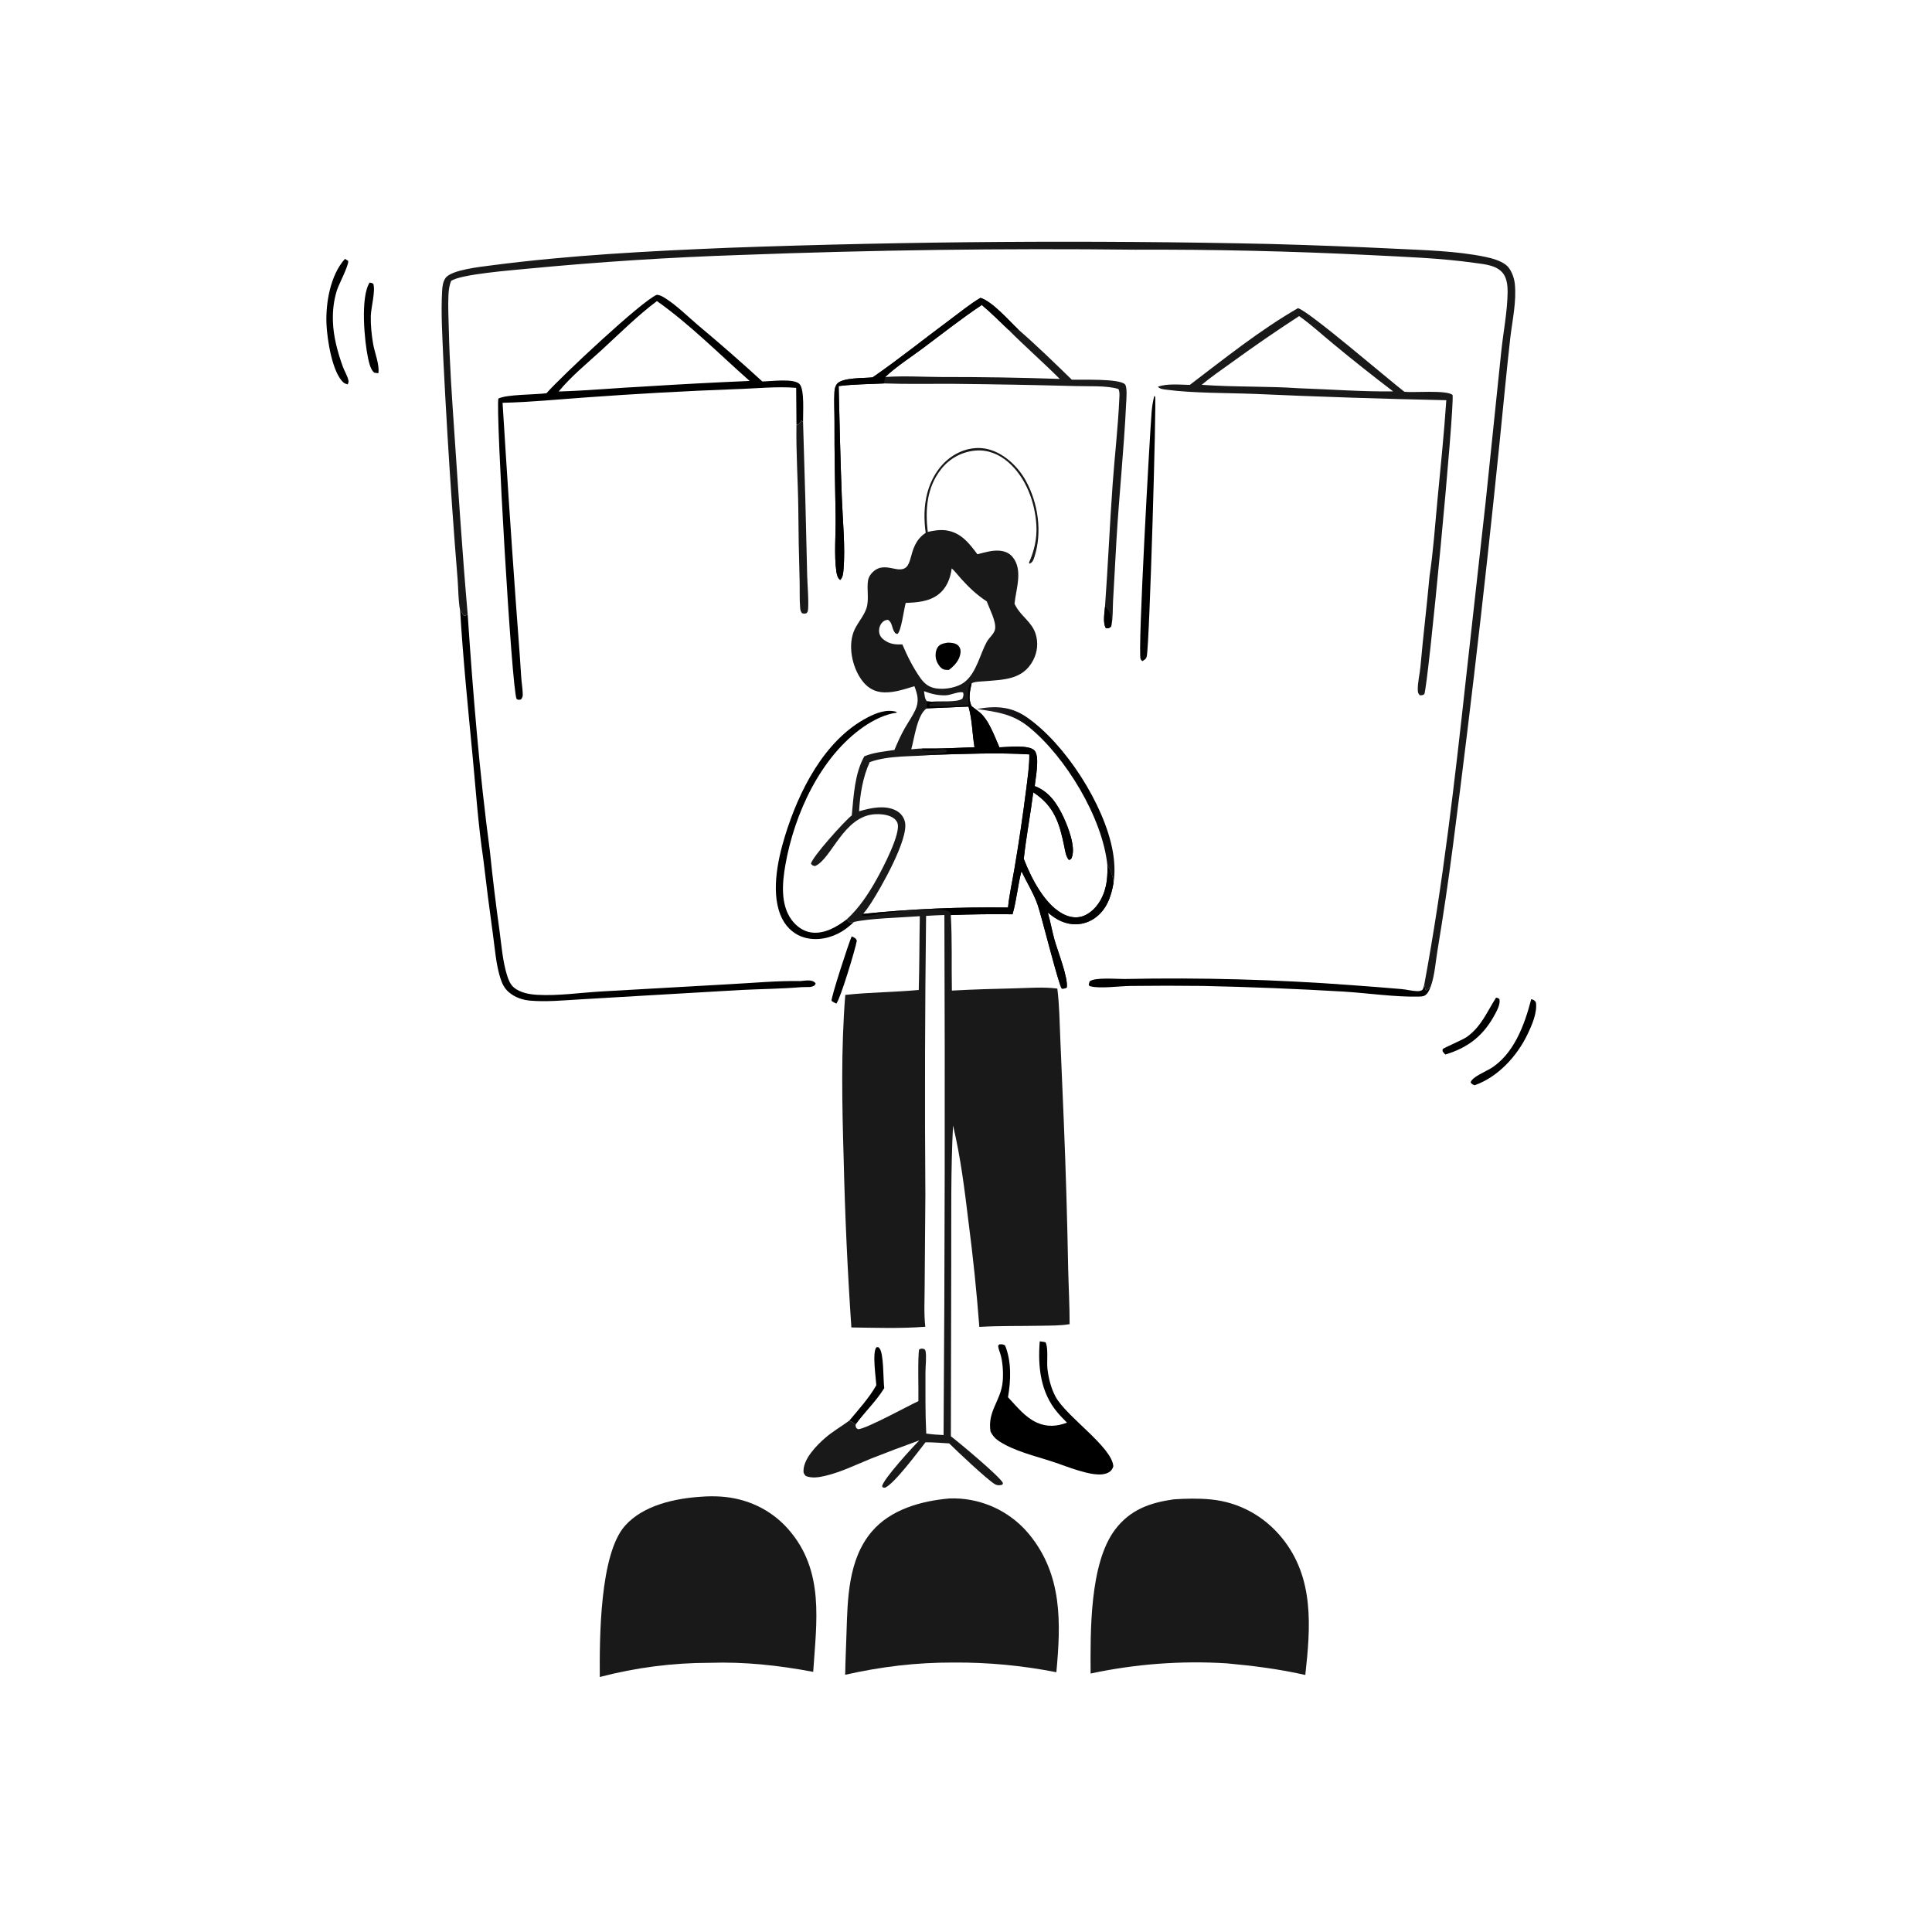 <?xml version="1.0" encoding="utf-8" ?>
<svg xmlns="http://www.w3.org/2000/svg" xmlns:xlink="http://www.w3.org/1999/xlink" width="1024" height="1024">
	<path fill="#191919" d="M490.64 282.418C489.648 275.497 489.676 268.132 491.481 261.342C493.728 252.885 498.689 245.165 506.399 240.767C511.891 237.636 518.347 236.536 524.466 238.296C532.606 240.638 539.755 247.555 543.751 254.866C550.269 266.791 552.458 282.034 548.304 295.039C547.729 296.838 547.432 297.894 545.726 298.793L545.377 298.238C548.232 291.761 549.721 285.373 549.297 278.259C548.572 266.098 543.699 252.962 534.28 244.857C529.375 240.636 523.395 238.228 516.868 238.826Q516.214 238.885 515.563 238.977Q514.913 239.068 514.268 239.193Q513.623 239.318 512.985 239.476Q512.347 239.633 511.718 239.823Q511.089 240.013 510.471 240.234Q509.852 240.456 509.246 240.709Q508.639 240.962 508.046 241.245Q507.454 241.528 506.876 241.841Q506.299 242.154 505.738 242.497Q505.177 242.839 504.634 243.209Q504.091 243.579 503.568 243.977Q503.045 244.374 502.543 244.797Q502.041 245.221 501.56 245.669Q501.08 246.118 500.624 246.59Q500.167 247.063 499.735 247.558Q499.303 248.053 498.897 248.569C491.202 258.252 490.326 270.108 491.726 281.924C494.846 281.222 498.017 280.673 501.219 281.077C509.133 282.075 513.622 287.805 518.047 293.771C521.859 292.821 525.662 291.585 529.645 291.871C532.362 292.066 534.855 293.022 536.64 295.148C542.355 301.95 538.52 312.176 537.708 319.968C537.779 320.115 537.847 320.265 537.922 320.411C538.047 320.653 538.181 320.89 538.307 321.132C541.158 326.56 546.839 329.682 548.839 335.772C550.416 340.572 549.888 345.65 547.527 350.086C542.061 360.36 531.984 360.201 521.814 361.07C519.888 361.235 517.563 361.188 515.735 361.838C515.484 361.927 515.237 362.026 514.988 362.12C514.127 366.051 513.04 370.526 514.999 374.294L518.901 377.303C524.047 381.267 527.123 390.298 529.701 396.089C533.844 396.018 545.264 394.589 548.271 397.761C551.253 400.905 548.804 412.525 548.433 416.655C556.106 419.504 560.481 426.186 563.785 433.343C566.168 438.502 570.188 448.866 568.104 454.397C567.658 455.58 567.601 455.337 566.544 455.807C564.92 453.911 564.594 451.135 564.107 448.749C561.58 436.372 558.838 427.206 547.654 419.958C546.167 431.722 543.894 443.442 542.622 455.22C546.561 465.468 554.177 480.626 564.845 485.092C567.983 486.406 571.409 486.673 574.591 485.341C579.45 483.306 582.983 478.66 584.847 473.859C586.784 468.868 587.114 463.787 586.918 458.495C588.568 461.177 590.093 464.961 590.162 468.122C588.881 475.47 586.396 482.479 579.895 486.854Q579.517 487.108 579.126 487.342Q578.735 487.576 578.332 487.79Q577.93 488.004 577.517 488.197Q577.104 488.39 576.682 488.561Q576.26 488.733 575.829 488.883Q575.399 489.032 574.962 489.16Q574.524 489.288 574.081 489.393Q573.637 489.497 573.189 489.58Q572.741 489.662 572.289 489.721Q571.837 489.78 571.383 489.816Q570.928 489.852 570.473 489.865Q570.017 489.877 569.562 489.867Q569.106 489.856 568.652 489.822Q568.197 489.788 567.745 489.731Q567.293 489.674 566.844 489.593Q566.396 489.513 565.952 489.41C561.758 488.472 558.622 486.303 555.345 483.676C556.713 488.345 557.542 493.118 558.815 497.805C560.407 503.669 566.167 517.954 565.418 523.392C564.319 523.999 564.045 523.997 562.776 523.988C561.144 522.236 551.965 485.204 549.957 479.517C547.787 473.372 544.214 467.655 541.386 461.791C539.413 469.266 538.822 477.208 536.661 484.585Q520.295 484.378 503.939 484.997C504.731 498.316 504.257 511.696 504.513 525.03C515.805 524.396 527.053 524.107 538.357 523.823C545.626 523.641 553.191 523.01 560.408 523.968C561.53 532.894 561.605 542.082 562.003 551.072L563.801 593.589Q565.424 632.917 566.149 672.272C566.371 682.111 566.942 692.002 566.916 701.838C561.874 702.677 556.674 702.569 551.575 702.673C540.781 702.894 529.828 702.64 519.062 703.283Q516.945 675.371 513.323 647.615C511.239 630.361 509.179 613.476 505.132 596.538C503.902 620.225 504.246 644.095 504.176 667.81L503.979 761.257C508.036 764.312 529.922 782.539 531.601 786.039L531.273 786.923C529.855 787.366 528.53 787.363 527.226 786.592C523.224 784.225 507.109 769.048 503.1 765.032C498.92 764.775 494.723 764.428 490.534 764.443C486.526 769.56 474.096 786.32 469.116 788.502L468.001 788.423L467.508 787.748C468.291 783.791 483.769 766.897 487.294 763.424Q474.442 768.041 461.741 773.056C453.749 776.303 445.666 780.312 437.25 782.265C433.929 783.036 430.353 783.615 427.11 782.319C426.156 781.266 425.832 780.878 425.871 779.425C426.041 773.038 432.704 766.182 437.328 762.155C441.331 758.667 445.905 756.107 450.15 752.959C451.366 753.555 452.53 754.057 453.509 755.021C453.451 755.833 453.407 755.492 453.649 756.323C453.903 757.19 454.133 757.091 454.878 757.51C459.336 757.225 481.021 745.28 486.763 742.633C486.911 737.664 486.321 718.312 487.203 715.171C488.549 714.674 488.598 714.68 489.975 715.09C490.165 715.392 490.475 715.647 490.544 715.997C491.162 719.168 490.51 724.02 490.514 727.324C490.526 738.153 490.384 749.009 490.927 759.826C494.002 760.258 497.009 760.49 500.111 760.607Q501.095 622.788 500.543 484.967C497.314 485.034 494.072 485.272 490.846 485.438Q489.924 559.388 490.466 633.339L490.088 681.809C490.091 688.817 489.626 696.244 490.432 703.199C477.477 704.217 464.235 703.754 451.244 703.574Q448.21 659.105 447.168 614.544C446.311 585.527 445.695 556.289 448.013 527.319C460.952 525.912 473.996 525.891 486.958 524.711C487.341 511.683 487.261 498.634 487.524 485.6C478.023 486.332 461.046 486.711 452.597 488.659C451.872 488.765 451.251 488.851 450.514 488.78C449.64 488.696 449.323 487.921 448.775 487.283C455.311 481.377 460.529 473.439 464.766 465.781C467.795 460.307 477.76 441.522 475.647 436.146C475.018 434.545 473.642 433.455 472.109 432.782C469.592 431.677 466.551 431.402 463.832 431.549C447.004 432.46 440.778 455.366 431.987 459.034C430.69 458.745 430.621 458.801 429.804 457.773C430.686 453.974 447.692 435.056 451.458 432.19C452.474 421.849 452.937 410.116 458.098 400.87C463.054 398.783 468.77 398.307 474.059 397.505C475.696 393.6 477.432 389.697 479.524 386.012C481.343 382.807 483.593 379.662 485.132 376.317C487.277 371.654 486.353 368.267 484.669 363.705C478.986 365.402 472.683 367.652 466.681 366.796C462.47 366.196 459.334 363.961 456.828 360.584C451.518 353.431 449.066 341.485 453.13 333.305C454.964 329.615 458.087 326.125 459.29 322.2C460.733 317.488 459.297 312.374 460.094 307.578C460.449 305.438 462.055 303.451 463.796 302.217C467.227 299.785 470.854 300.807 474.648 301.549C486.045 303.78 479.354 289.95 490.64 282.418ZM460.977 403.922C457.276 411.934 455.803 421.252 455.327 430.012C461.388 428.206 469.091 426.519 475.008 429.648C477.365 430.895 478.989 432.978 479.627 435.567C481.811 444.432 467.001 470.389 461.642 478.696C460.35 480.698 459.008 482.586 457.441 484.386C483.194 481.722 508.386 480.68 534.273 481.007C534.954 474.06 536.583 467.014 537.728 460.109Q541.241 439.379 543.89 418.522C544.628 412.364 545.641 406.057 545.564 399.846C528.741 398.821 511.454 399.578 494.613 400.077C483.627 401.145 471.483 400.195 460.977 403.922ZM504.424 301.25C503.704 306.653 501.761 311.685 497.297 315.112C492.339 318.916 486.047 319.312 480.056 319.565C479.08 322.846 477.725 334.362 475.69 336.016C474.636 335.777 474.579 335.779 474.017 334.898C472.621 332.71 472.992 329.93 470.635 328.504C469.274 328.63 468.418 328.982 467.504 330.013C466.293 331.381 465.729 333.335 465.982 335.138C466.224 336.855 467.195 338.189 468.579 339.184C471.69 341.421 474.5 341.704 478.242 341.527C481.016 347.956 483.976 353.932 488.04 359.677C490.191 362.535 492.479 364.303 496.102 364.859C500.932 365.6 507.548 364.441 511.383 361.391C517.54 356.495 519.374 346.864 523.03 340.17C524.243 337.95 526.993 335.95 527.413 333.442C528.091 329.398 524.406 322.691 523.033 318.775C517.717 315.285 513.713 311.511 509.449 306.797C507.808 304.982 506.254 302.863 504.424 301.25ZM488.664 396.733C497.845 396.908 507.32 396.411 516.505 396.038C515.293 388.816 515.337 381.613 513.332 374.492Q502.232 374.914 491.138 375.453C486.065 378.909 484.649 391.331 482.985 397.141C484.858 397.001 486.79 396.746 488.664 396.733ZM489.742 366.335C490.063 368.116 490.033 370.485 491.351 371.728L493.832 371.93C497.601 371.384 507.372 372.468 510.104 370.289C510.569 369.009 510.872 368.421 510.463 367.059C508.621 366.221 503.929 368.408 501.485 368.516C497.251 368.704 493.639 367.812 489.742 366.335Z"/>
	<path d="M493.832 371.93C496.453 372.289 499.185 372.293 501.83 372.434C499.119 372.431 495.073 372.165 492.6 373.183L492.655 374.414C496.878 374.451 509.883 374.487 513.439 373.589C513.27 370.505 512.733 366.116 513.811 363.171C514.153 362.237 513.919 362.596 514.988 362.12C514.127 366.051 513.04 370.526 514.999 374.294L518.901 377.303C524.047 381.267 527.123 390.298 529.701 396.089C533.844 396.018 545.264 394.589 548.271 397.761C551.253 400.905 548.804 412.525 548.433 416.655C556.106 419.504 560.481 426.186 563.785 433.343C566.168 438.502 570.188 448.866 568.104 454.397C567.658 455.58 567.601 455.337 566.544 455.807C564.92 453.911 564.594 451.135 564.107 448.749C561.58 436.372 558.838 427.206 547.654 419.958C546.167 431.722 543.894 443.442 542.622 455.22C546.561 465.468 554.177 480.626 564.845 485.092C567.983 486.406 571.409 486.673 574.591 485.341C579.45 483.306 582.983 478.66 584.847 473.859C586.784 468.868 587.114 463.787 586.918 458.495C588.568 461.177 590.093 464.961 590.162 468.122C588.881 475.47 586.396 482.479 579.895 486.854Q579.517 487.108 579.126 487.342Q578.735 487.576 578.332 487.79Q577.93 488.004 577.517 488.197Q577.104 488.39 576.682 488.561Q576.26 488.733 575.829 488.883Q575.399 489.032 574.962 489.16Q574.524 489.288 574.081 489.393Q573.637 489.497 573.189 489.58Q572.741 489.662 572.289 489.721Q571.837 489.78 571.383 489.816Q570.928 489.852 570.473 489.865Q570.017 489.877 569.562 489.867Q569.106 489.856 568.652 489.822Q568.197 489.788 567.745 489.731Q567.293 489.674 566.844 489.593Q566.396 489.513 565.952 489.41C561.758 488.472 558.622 486.303 555.345 483.676C556.713 488.345 557.542 493.118 558.815 497.805C560.407 503.669 566.167 517.954 565.418 523.392C564.319 523.999 564.045 523.997 562.776 523.988C561.144 522.236 551.965 485.204 549.957 479.517C547.787 473.372 544.214 467.655 541.386 461.791C539.413 469.266 538.822 477.208 536.661 484.585Q520.295 484.378 503.939 484.997C503.784 484.532 503.716 483.892 503.625 483.405C499.398 480.421 475.523 483.157 469.345 483.911C465.663 484.361 460.473 485.851 456.882 485.215L457.441 484.386C483.194 481.722 508.386 480.68 534.273 481.007C534.954 474.06 536.583 467.014 537.728 460.109Q541.241 439.379 543.89 418.522C544.628 412.364 545.641 406.057 545.564 399.846C528.741 398.821 511.454 399.578 494.613 400.077C492.982 399.982 491.398 399.833 489.782 399.594C493.21 399.427 497.704 399.743 500.966 398.82C501.857 398.568 501.529 398.797 502.006 397.977L501.328 397.389C500.444 397.101 499.833 396.9 498.9 397.095C495.718 397.758 492.372 398.082 489.138 397.541L488.664 396.733C497.845 396.908 507.32 396.411 516.505 396.038C515.293 388.816 515.337 381.613 513.332 374.492Q502.232 374.914 491.138 375.453L491.351 371.728L493.832 371.93Z"/>
	<path d="M502.337 340.611C502.734 340.611 503.131 340.627 503.527 340.658C505.36 340.801 507.238 341.102 508.372 342.735C509.035 343.69 509.217 344.861 509.094 345.996C508.677 349.86 505.878 352.864 502.928 355.084C502.014 355.063 500.909 355.102 500.039 354.765C498.19 354.049 496.685 351.357 496.177 349.557C495.631 347.62 495.824 344.749 497.006 343.06C498.338 341.154 500.215 341.021 502.337 340.611Z"/>
	<path fill="#191919" d="M371.883 793.279Q376.851 792.899 381.825 793.203C395.763 794.078 408.545 799.972 417.815 810.519C437.149 832.515 432.75 859.437 431.016 886.12C412.715 882.668 394.744 880.707 376.083 881.324Q368.727 881.326 361.386 881.799Q354.046 882.273 346.751 883.215Q339.455 884.158 332.236 885.566Q325.016 886.975 317.901 888.843C317.777 868.725 317.776 823.897 331.245 808.705C340.984 797.721 357.902 794.142 371.883 793.279Z"/>
	<path fill="#191919" d="M622.108 794.682C628.698 794.257 635.196 794.09 641.78 794.732C656.758 796.194 670.07 803.542 679.539 815.215C696.711 836.383 694.625 862.504 691.839 887.774C677.943 884.623 664.291 882.891 650.122 881.598Q641.072 881.041 632.006 881.103Q622.94 881.164 613.898 881.843Q604.857 882.522 595.884 883.816Q586.91 885.11 578.045 887.013C577.936 865.04 577.422 828.641 591.067 810.655C599.038 800.149 609.473 796.469 622.108 794.682Z"/>
	<path fill="#191919" d="M503.21 794.218C505.193 794.18 507.177 794.158 509.155 794.328Q510.466 794.429 511.77 794.596Q513.075 794.763 514.369 794.996Q515.663 795.228 516.944 795.525Q518.225 795.822 519.49 796.184Q520.754 796.545 521.999 796.969Q523.243 797.394 524.465 797.88Q525.687 798.367 526.882 798.914Q528.078 799.461 529.245 800.068Q530.411 800.675 531.546 801.34Q532.681 802.004 533.78 802.725Q534.88 803.446 535.942 804.222Q537.004 804.997 538.026 805.825Q539.048 806.653 540.027 807.531Q541.005 808.409 541.939 809.335Q542.872 810.262 543.758 811.234Q544.643 812.206 545.479 813.221C563.168 834.731 562.317 860.213 559.895 886.319Q546.43 883.657 532.765 882.367Q519.1 881.078 505.375 881.175C485.684 881.12 467.152 883.346 447.967 887.662C448.065 880.349 448.433 873.013 448.661 865.701C449.233 847.387 449.53 826.549 462.04 811.809C472.085 799.975 488.315 795.516 503.21 794.218Z"/>
	<path fill="#191919" d="M243.887 323.635C242.849 318.377 242.968 312.407 242.543 307.033Q240.965 287.696 239.613 268.342Q236.932 229.57 234.986 190.754C234.501 178.699 233.643 166.154 234.336 154.117C234.469 151.806 234.774 149.325 236.121 147.369C239.096 143.05 254.681 141.414 260.009 140.715C301.832 135.227 344.437 133.04 386.575 131.315Q529.62 126.165 672.724 129.298Q706.033 130.192 739.314 131.82C755.036 132.607 771.802 132.97 787.209 136.142C790.774 136.877 795.14 138.11 798.069 140.303C800.824 142.366 802.519 147.015 802.871 150.32C803.859 159.608 801.633 169.519 800.522 178.754Q798.988 192.398 797.65 206.063Q785.791 327.378 770.091 448.256Q766.494 476.058 761.904 503.714C760.906 509.708 760.39 517.22 758.322 522.891C757.642 523.59 756.87 524.223 756.143 524.876L755.516 524.717C755.418 523.984 755.318 523.364 755.055 522.666C754.99 522.491 754.913 522.32 754.842 522.146C764.863 468.334 771.08 413.603 777.045 359.215L787.441 265.867L795.646 186.792C796.702 176.342 798.963 165.237 799.07 154.787C799.103 151.659 798.717 147.748 796.847 145.139C793.551 140.541 786.914 140.088 781.774 139.36C763.409 136.759 744.469 136.145 725.943 135.191Q663.802 132.086 601.584 132.343Q497.138 131.184 392.761 135.132Q336.095 137.001 279.657 142.419C272.084 143.18 243.914 145.305 239.087 148.922C238.135 151.248 237.81 153.852 237.69 156.354C237.389 162.627 237.751 169.045 237.9 175.325C238.311 192.731 239.514 210.159 240.696 227.53C242.921 260.233 245.032 293.048 247.889 325.698C247.207 326.108 246.871 326.272 246.072 326.451C244.917 325.498 244.895 324.983 244.44 323.589L243.887 323.635Z"/>
	<path d="M289.628 208.425C297.238 199.757 340.236 159.389 348.139 156.246C350.171 156.424 351.857 157.554 353.517 158.661C359.332 162.537 364.679 167.863 370.022 172.411Q387.381 186.906 404.052 202.186C408.41 202.136 420.671 200.423 423.734 203.513C426.534 206.338 425.544 219.326 425.635 223.507L424.795 222.852C424.671 223.048 424.551 223.247 424.423 223.441C424.018 224.056 423.648 224.481 423.122 224.982L422.143 225.098L421.986 205.578C412.109 204.683 399.992 205.966 389.907 206.254Q350.112 207.751 310.395 210.654C295.777 211.681 281.021 213.159 266.375 213.495Q269.561 265.5 273.278 317.469C274.225 331.147 275.405 344.801 276.229 358.486C276.414 361.559 276.976 364.699 277.066 367.749C277.105 369.086 276.972 369.629 276.163 370.68C274.94 370.968 274.911 371.089 273.821 370.506C271.197 365.702 262.625 216.49 264.156 211.235C268.858 208.975 283.336 209.248 289.628 208.425ZM296.11 207.504C311.625 207.044 327.121 205.571 342.624 204.799Q369.965 203.071 397.335 201.914C381.246 187.721 365.74 171.961 348.182 159.576C337.94 167.278 328.399 176.762 318.952 185.451C311.329 192.461 302.652 199.485 296.11 207.504Z"/>
	<path fill="#191919" d="M687.913 163.349C693.038 164.281 736.056 201.304 744.375 207.657C749.29 208.209 766.86 206.582 769.901 209.355C770.928 216.725 756.992 363.109 754.912 367.942C753.815 368.539 753.688 368.564 752.442 368.466C751.764 367.553 751.523 367.217 751.467 366.029C751.276 361.978 752.519 357.345 752.877 353.253C754.275 337.274 756.246 321.359 757.684 305.382C759.67 292.267 760.575 278.782 761.827 265.564C763.513 247.768 765.388 229.955 766.569 212.119Q715.905 211.059 665.281 208.792C650.512 208.203 632.137 208.451 617.92 206.51C616.3 206.289 614.902 206.184 613.684 204.996C618.452 203.164 625.514 203.92 630.609 204.009C649.163 189.916 667.684 175.033 687.913 163.349ZM636.928 203.955C654.077 205.226 671.374 204.611 688.538 205.782C705.088 206.354 721.859 207.638 738.405 207.452Q722.199 195.135 706.524 182.149C700.637 177.33 694.771 171.877 688.558 167.53Q670.205 179.468 652.503 192.352C647.285 196.126 641.841 199.802 636.928 203.955Z"/>
	<path fill="#191919" d="M519.681 157.862C526.133 159.912 534.786 169.965 539.934 174.841C549.635 183.26 558.886 192.305 568.1 201.253C573.622 201.404 592.653 200.573 596.136 203.588C597.665 204.911 596.967 211.882 596.876 213.822C595.744 238.023 593.155 262.248 591.734 286.459L589.946 318.524C589.708 322.603 589.966 327.63 589.052 331.545L588.829 332.146C587.71 333.061 587.674 333.009 586.216 333.021C584.364 330.334 585.44 324.791 585.678 321.524C587.25 299.95 588.165 278.33 589.714 256.757C590.809 241.505 592.612 226.224 593.275 210.955C593.345 209.332 593.54 207.68 592.783 206.19C586.776 204.219 576.256 204.852 569.747 204.616Q537.746 203.76 505.735 203.444C493.308 203.384 480.858 203.664 468.437 203.225C460.387 203.625 452.52 203.618 444.506 204.629C444.975 224.362 445.43 244.124 446.188 263.848C446.648 275.799 448.079 290.048 447.084 301.784C446.928 303.621 446.779 306.128 445.284 307.394C443.902 306.268 443.547 304.594 443.286 302.865C442.024 294.531 443.04 282.54 442.899 273.806C442.629 257.041 442.225 240.313 442.298 223.543C442.321 218.294 441.975 212.855 442.282 207.637C442.372 206.119 442.707 204.604 443.703 203.409C446.524 200.024 458.066 200.509 462.494 200.021C476.391 190.424 489.747 179.653 503.332 169.587C508.701 165.609 513.934 161.278 519.681 157.862ZM469.192 199.81C478.941 199.14 489.142 199.77 498.935 199.823Q530.334 199.755 561.714 200.84C552.835 191.973 543.377 183.708 534.519 174.809C529.864 170.413 525.291 165.733 520.371 161.645C509.621 168.82 499.332 176.953 488.978 184.685C482.499 189.524 475.052 194.252 469.192 199.81Z"/>
	<path d="M519.681 157.862C526.133 159.912 534.786 169.965 539.934 174.841C538.131 174.795 536.32 174.689 534.519 174.809C529.864 170.413 525.291 165.733 520.371 161.645C509.621 168.82 499.332 176.953 488.978 184.685C482.499 189.524 475.052 194.252 469.192 199.81L468.437 203.225C460.387 203.625 452.52 203.618 444.506 204.629C444.975 224.362 445.43 244.124 446.188 263.848C446.648 275.799 448.079 290.048 447.084 301.784C446.928 303.621 446.779 306.128 445.284 307.394C443.902 306.268 443.547 304.594 443.286 302.865C442.024 294.531 443.04 282.54 442.899 273.806C442.629 257.041 442.225 240.313 442.298 223.543C442.321 218.294 441.975 212.855 442.282 207.637C442.372 206.119 442.707 204.604 443.703 203.409C446.524 200.024 458.066 200.509 462.494 200.021C476.391 190.424 489.747 179.653 503.332 169.587C508.701 165.609 513.934 161.278 519.681 157.862Z"/>
	<path d="M585.678 321.524C588.202 323.789 588.797 325.969 588.97 329.283Q589.027 330.413 589.052 331.545L588.829 332.146C587.71 333.061 587.674 333.009 586.216 333.021C584.364 330.334 585.44 324.791 585.678 321.524Z"/>
	<path d="M551.09 710.952C552.121 711.048 553.108 711.212 554.123 711.409C555.752 714.265 554.75 721.822 555.148 725.348C555.72 730.429 557.03 735.681 559.439 740.218C565.033 750.752 589.496 766.953 590.09 777.21C589.638 778.58 589.02 779.587 587.737 780.341C583.471 782.846 576.054 780.71 571.591 779.395C567 778.042 562.546 776.257 558.003 774.76C548.713 771.699 537.402 769.135 529.243 763.659C527.221 762.301 526.142 760.897 524.997 758.771C523.272 747.933 530.441 742.56 531.427 732.456C531.844 728.177 531.541 722.698 530.475 718.52C530.008 716.691 529.217 715.178 529.017 713.26L529.756 712.52C531.154 712.476 531.466 712.454 532.692 713.094C536.189 721.496 535.783 731.776 534.26 740.561C538.922 745.49 543.331 751.237 549.684 754.067C554.965 756.419 560.255 756.059 565.527 754.034C563.816 752.284 562.072 750.537 560.49 748.669C551.484 738.037 550.001 724.423 551.09 710.952Z"/>
	<path d="M243.887 323.635L244.44 323.589C244.895 324.983 244.917 325.498 246.072 326.451C246.871 326.272 247.207 326.108 247.889 325.698C250.673 367.425 254.106 409.611 259.646 451.063Q261.816 472.275 264.766 493.393C265.802 501.06 266.418 509.47 268.721 516.858C269.461 519.231 270.447 521.821 272.426 523.448C275.772 526.198 280.568 527.04 284.789 527.279C295.858 527.905 307.63 526.132 318.752 525.493L387.592 521.591C399.695 520.956 412.137 519.763 424.234 519.988C426.358 519.804 429.526 519.166 431.409 520.356C431.895 520.663 432.008 520.867 432.329 521.278C431.816 522.379 431.695 522.405 430.591 522.84C429.594 523.232 428.564 523.142 427.514 523.154L424.844 523.211C414.263 524.092 403.555 524.182 392.945 524.701L343.144 527.596L307.031 529.72C298.402 530.218 289.537 531.095 280.915 530.354C276.925 530.011 272.932 528.602 269.84 526.006C267.259 523.84 266.066 521.22 265.09 518.067C262.899 510.99 262.327 502.96 261.312 495.613Q258.498 475.346 256.122 455.023C253.466 437.254 252.23 419.071 250.53 401.182C248.077 375.384 245.445 349.503 243.887 323.635Z"/>
	<path d="M758.322 522.891C757.678 524.524 756.745 526.834 755.078 527.696C754.224 528.137 753.048 528.196 752.108 528.219C739.455 528.519 725.104 526.377 712.286 525.572Q674.965 523.37 637.587 522.567Q618.336 522.332 599.084 522.575C593.626 522.645 583.003 524.067 578.21 522.806C577.187 522.536 577.547 522.777 577.024 521.847L577.544 520.148C580.299 517.86 592.182 518.953 596.064 518.883Q656.374 517.644 716.528 522.158Q729.686 523.106 742.831 524.228C745.596 524.476 748.434 525.267 751.179 525.326C752.05 525.344 752.826 525.246 753.61 524.842C754.389 524.441 754.58 522.96 754.842 522.146C754.913 522.32 754.99 522.491 755.055 522.666C755.318 523.364 755.418 523.984 755.516 524.717L756.143 524.876C756.87 524.223 757.642 523.59 758.322 522.891Z"/>
	<path d="M452.597 488.659C450.681 490.486 448.535 492.268 446.278 493.656C440.546 497.184 433.247 498.769 426.654 497.004C421.463 495.614 417.313 492.083 414.801 487.37C408.104 474.804 412.097 456 416.03 443.191C423.311 419.482 436.812 392.271 459.774 380.287C464.454 377.845 470.08 375.684 475.308 377.36L475.119 377.76C469.067 378.558 462.802 381.716 457.823 385.155C434.842 401.03 420.96 431.543 416.256 458.497C414.621 467.862 413.59 479.388 419.55 487.525C422.058 490.949 425.77 493.667 430.049 494.233C436.965 495.149 443.502 491.299 448.775 487.283C449.323 487.921 449.64 488.696 450.514 488.78C451.251 488.851 451.872 488.765 452.597 488.659Z"/>
	<path d="M611.815 209.826L612.235 210.211C613.011 212.361 609.3 340.616 607.826 347.722C607.479 349.395 606.78 349.542 605.468 350.427C605.114 350.072 604.814 349.808 604.552 349.36C602.886 346.51 609.438 229.544 610.402 218.154C610.643 215.297 611.087 212.598 611.815 209.826Z"/>
	<defs>
		<linearGradient id="gradient_0" gradientUnits="userSpaceOnUse" x1="570.88" y1="410.476" x2="553.082" y2="421.528">
			<stop offset="0" stop-color="black"/>
			<stop offset="1" stop-color="#232023"/>
		</linearGradient>
	</defs>
	<path fill="url(#gradient_0)" d="M517.789 375.779C527.479 374.03 535.751 374.329 544.111 380.081C564.617 394.193 585.245 426.432 589.723 450.909C590.741 456.474 591.097 462.523 590.162 468.122C590.093 464.961 588.568 461.177 586.918 458.495C584.391 433.536 564.769 401.032 545.207 385.25C536.589 378.298 528.377 377.375 517.789 375.779Z"/>
	<path fill="#191919" d="M422.143 225.098L423.122 224.982C423.648 224.481 424.018 224.056 424.423 223.441C424.551 223.247 424.671 223.048 424.795 222.852L425.635 223.507Q426.946 264.387 427.83 305.279C427.905 309.059 428.887 321.077 428.121 324.011C428.02 324.394 427.695 324.68 427.483 325.014C426.24 325.306 426.135 325.412 424.985 324.905C424.402 324.006 424.192 323.323 424.104 322.277C423.701 317.525 423.941 312.611 423.814 307.838Q423.232 288.528 423.11 269.21C422.929 254.544 421.874 239.745 422.143 225.098Z"/>
	<path d="M182.826 137.21L184.548 138.274C184.989 140.503 179.498 150.825 178.537 153.969C176.868 159.428 176.282 164.572 176.45 170.272C176.689 178.394 178.928 186.554 181.642 194.166C182.506 196.592 183.994 198.902 184.62 201.383C184.901 202.5 184.672 202.682 184.316 203.726C183.503 203.504 182.724 203.322 182.075 202.752C176.036 197.446 173.416 179.748 173.051 171.968C172.525 160.753 175.055 145.833 182.826 137.21Z"/>
	<path d="M811.585 529.563C813.014 530.022 813.163 530.013 814.046 531.204C814.946 536.716 811.78 543.755 809.388 548.659C803.827 560.056 793.774 570.936 781.619 575.191C780.361 574.735 780.209 574.73 779.449 573.649C780.385 570.788 787.045 568.116 789.662 566.562C802.36 559.018 808.116 543.007 811.585 529.563Z"/>
	<path d="M195.926 149.755C196.823 149.881 197.077 149.962 197.829 150.377C199.151 153.948 196.645 163.137 196.531 167.435C196.401 172.286 196.96 177.61 197.786 182.393C198.576 186.973 201.277 193.346 200.532 197.822L198.477 197.563C196.483 196.262 195.573 192.109 195.08 189.828C193.163 180.963 190.916 157.43 195.926 149.755Z"/>
	<path d="M464.462 734.208C464.238 730.059 462.204 716.776 464.505 714.1C465.523 714.025 465.324 713.822 465.99 714.459C468.524 716.88 468.052 731.377 468.669 735.736C464.387 742.748 458.267 748.374 453.509 755.021C452.53 754.057 451.366 753.555 450.15 752.959C455.096 747.042 460.657 740.94 464.462 734.208Z"/>
	<path d="M792.947 528.769C793.919 528.97 793.95 528.885 794.748 529.592C795.211 532.167 793.752 534.965 792.576 537.196C786.51 548.708 778.478 555.152 766.081 558.92C765.454 558.442 765.059 557.794 764.589 557.166C764.621 556.8 764.521 556.396 764.687 556.067C765.015 555.415 775.271 551.205 777.596 549.5C785.13 543.976 787.922 536.72 792.707 529.142L792.947 528.769Z"/>
	<path d="M451.412 496.302C452.761 496.955 453.575 497.157 454.135 498.563C453.371 503.042 445.423 529.445 443.259 531.95C442.342 531.546 441.57 531.041 440.741 530.481C440.392 528.769 449.985 499.342 451.412 496.302Z"/>
</svg>
